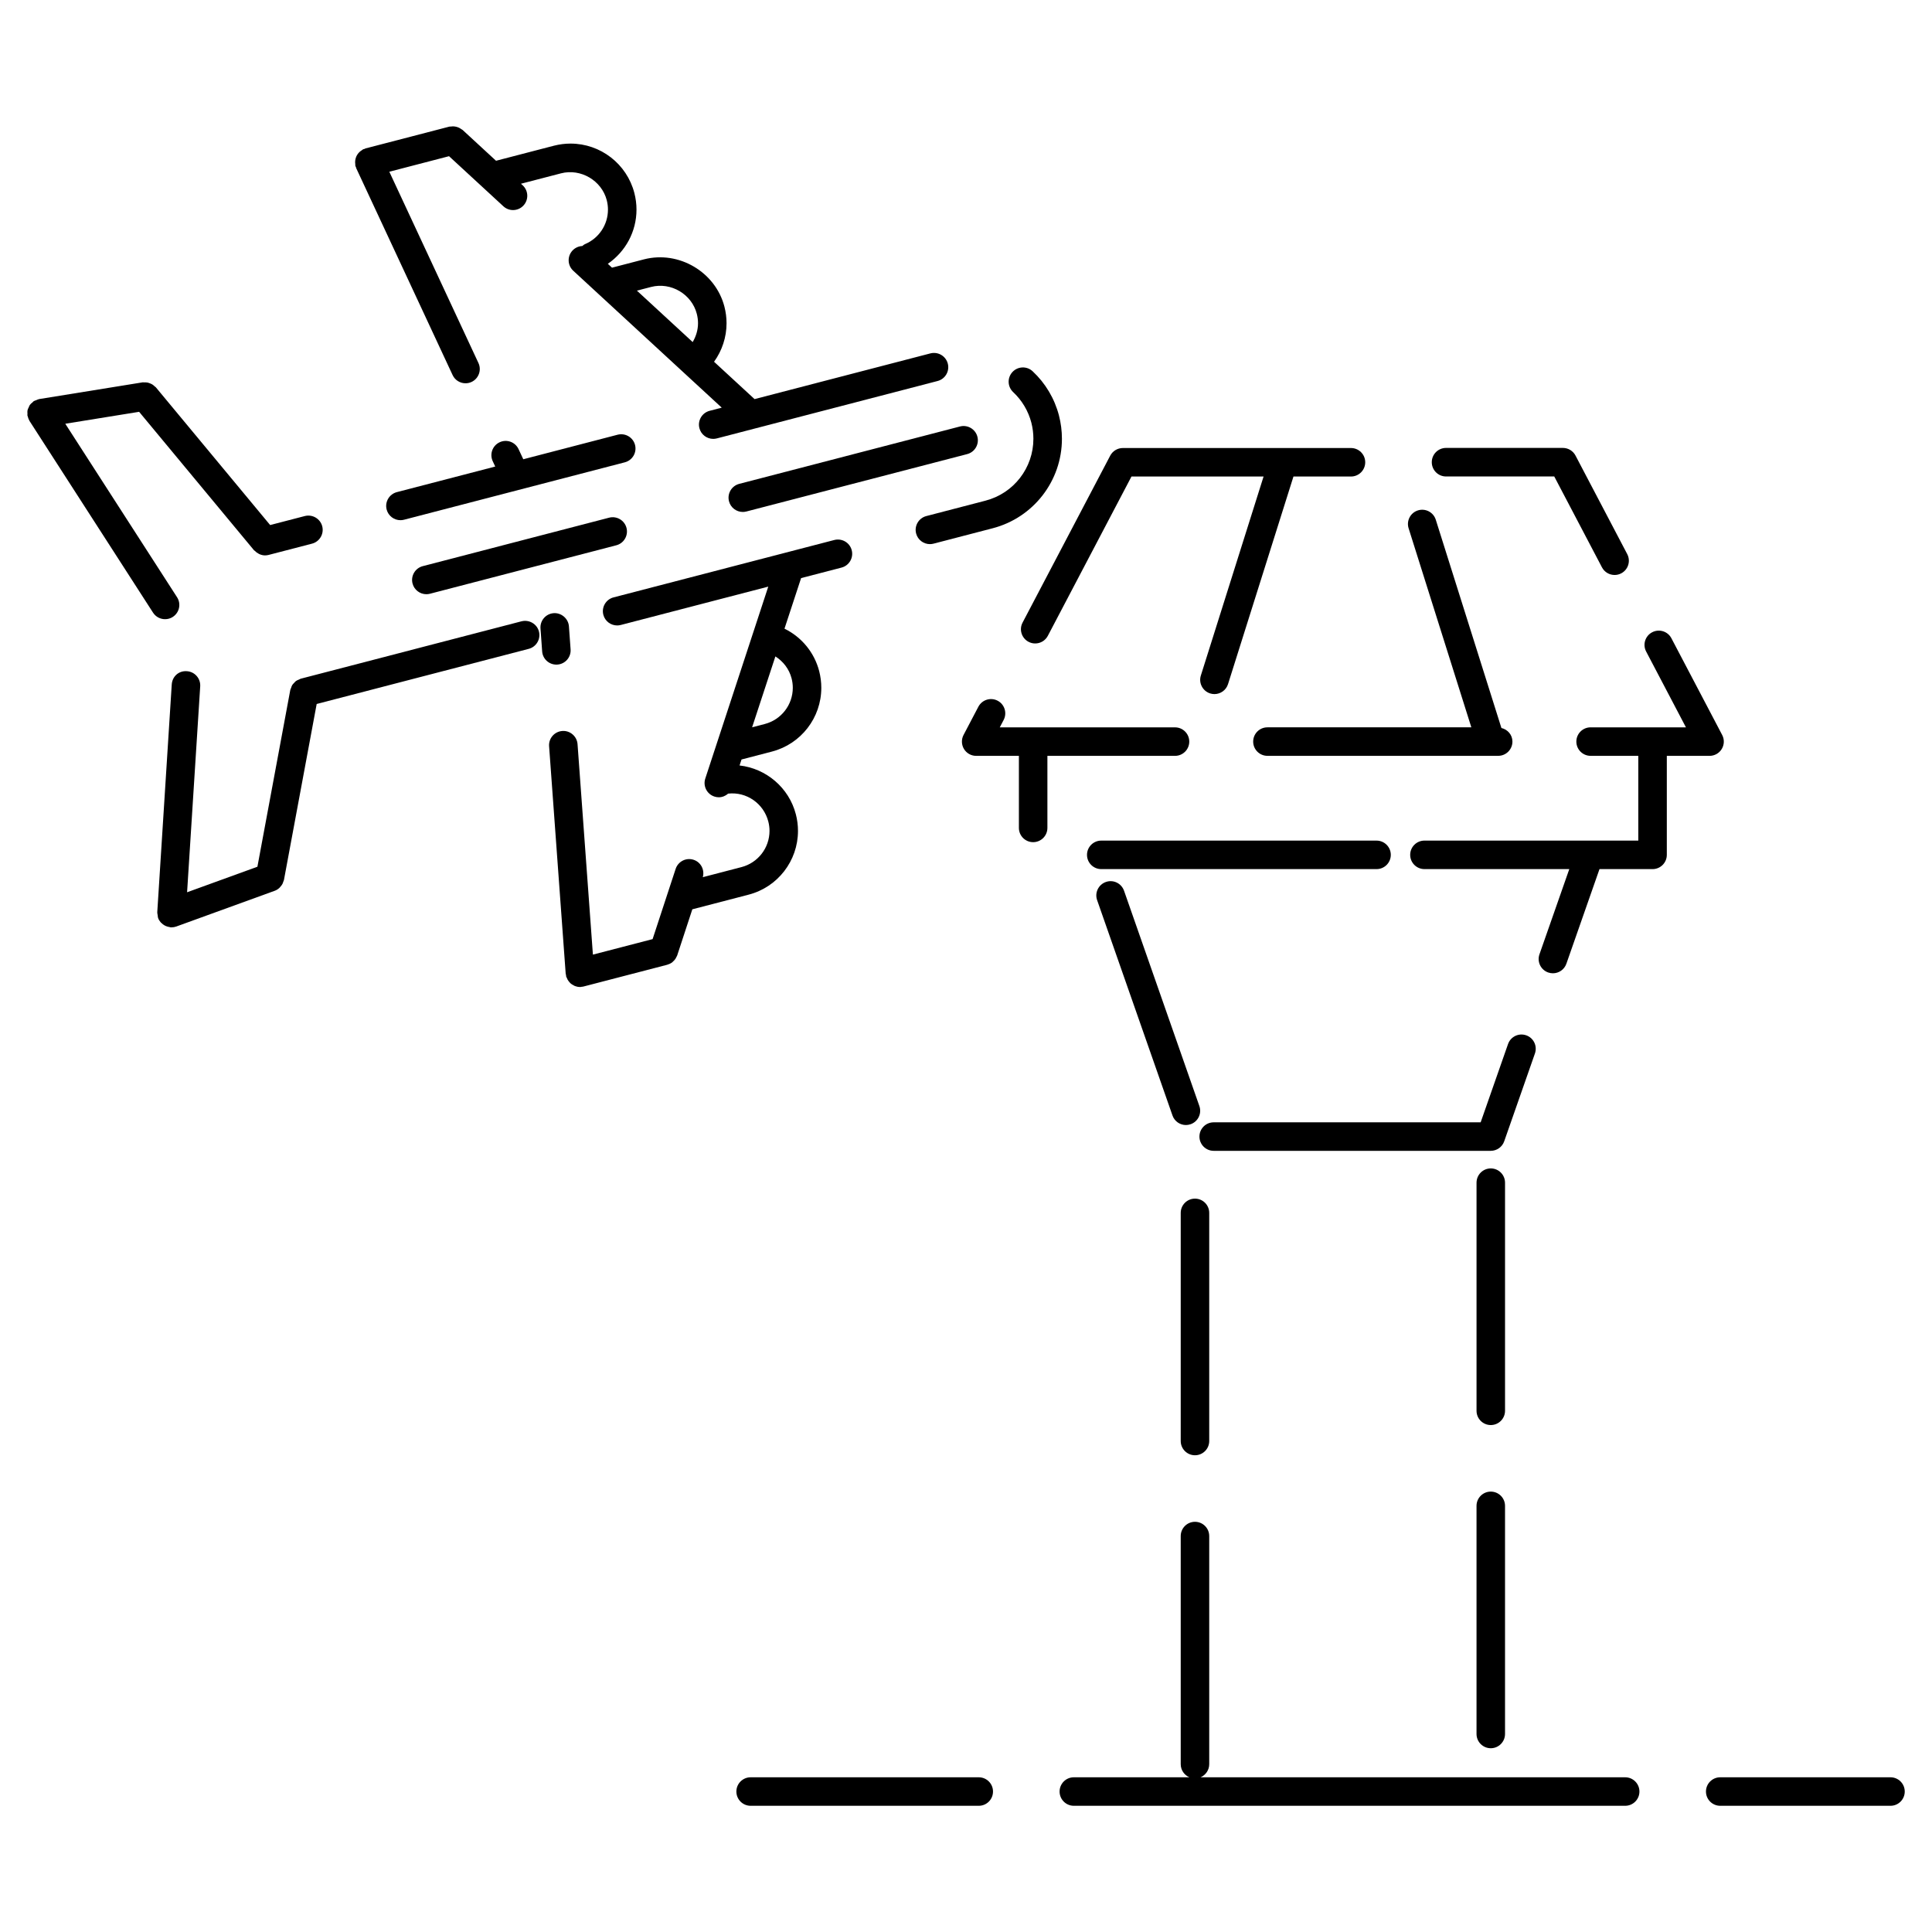 <?xml version="1.0" encoding="UTF-8"?>
<!-- Uploaded to: SVG Repo, www.svgrepo.com, Generator: SVG Repo Mixer Tools -->
<svg fill="#000000" width="800px" height="800px" version="1.1" viewBox="144 144 512 512" xmlns="http://www.w3.org/2000/svg">
 <g>
  <path d="m282.21 308.65-58.359 15.176c-0.004 0-0.012 0-0.016 0.004l-0.137 0.035c-0.168 0.039-0.289 0.152-0.438 0.211-0.289 0.117-0.574 0.215-0.828 0.402-0.191 0.141-0.328 0.328-0.488 0.5-0.172 0.18-0.359 0.344-0.492 0.559-0.152 0.242-0.227 0.52-0.316 0.789-0.059 0.176-0.168 0.316-0.203 0.504l-8.715 46.863-18.637 6.766 3.477-54.574c0.133-2.086-1.449-3.879-3.531-4.012-2.215-0.16-3.879 1.449-4.012 3.531l-3.836 60.34v0.02c-0.016 0.246 0.066 0.5 0.105 0.75 0.035 0.246 0.023 0.504 0.109 0.734v0.02c0.156 0.43 0.395 0.797 0.672 1.129 0.074 0.098 0.172 0.16 0.258 0.242 0.23 0.23 0.484 0.43 0.766 0.59 0.125 0.074 0.258 0.133 0.395 0.191 0.312 0.133 0.629 0.215 0.969 0.262 0.09 0.012 0.168 0.066 0.258 0.07 0.086 0.004 0.16 0.004 0.242 0.004 0.004 0 0.016-0.004 0.023-0.004 0.418 0 0.848-0.07 1.258-0.223l26.094-9.473c0.441-0.16 0.84-0.418 1.188-0.73 0.125-0.109 0.211-0.246 0.324-0.371 0.195-0.223 0.379-0.441 0.516-0.711 0.098-0.176 0.141-0.359 0.207-0.551 0.059-0.172 0.156-0.316 0.191-0.504l8.672-46.629 56.191-14.609c2.019-0.523 3.231-2.59 2.707-4.609-0.527-2.008-2.598-3.199-4.613-2.691z"/>
  <path d="m405.17 276.68-15.684 4.082c-2.019 0.523-3.231 2.59-2.707 4.609 0.441 1.699 1.977 2.828 3.656 2.828 0.316 0 0.637-0.039 0.953-0.121l15.68-4.082c10.809-2.812 18.355-12.559 18.355-23.711 0-2.074-0.266-4.152-0.789-6.184-1.176-4.5-3.582-8.543-6.973-11.707-1.523-1.426-3.914-1.344-5.34 0.18-1.426 1.527-1.344 3.914 0.18 5.34 2.336 2.188 4.004 4.988 4.816 8.09 0.363 1.406 0.543 2.84 0.543 4.277 0.004 7.715-5.215 14.461-12.691 16.398z"/>
  <path d="m312.29 261.91c-0.523-2.019-2.59-3.223-4.609-2.707l-25.004 6.504-1.25-2.676c-0.875-1.891-3.125-2.715-5.019-1.828-1.895 0.883-2.707 3.129-1.828 5.023l0.66 1.414-26.066 6.777c-2.019 0.527-3.234 2.59-2.711 4.609 0.445 1.703 1.98 2.828 3.656 2.828 0.316 0 0.637-0.039 0.953-0.121l58.512-15.215c2.023-0.527 3.231-2.59 2.707-4.609z"/>
  <path d="m323.47 397.18 4.004-12.203 14.922-3.883c7.699-2 13.078-8.953 13.078-16.902 0-1.48-0.191-2.973-0.57-4.414-1.832-7.047-7.856-12.113-14.914-12.922l0.52-1.582 8.07-2.102c7.699-2.004 13.074-8.957 13.074-16.902 0-1.48-0.191-2.961-0.562-4.414-1.301-5.004-4.695-9.039-9.195-11.25l4.402-13.402 10.711-2.785c2.019-0.523 3.231-2.59 2.707-4.609-0.527-2.016-2.578-3.219-4.609-2.707l-58.512 15.211c-2.019 0.523-3.231 2.59-2.707 4.609 0.441 1.699 1.977 2.828 3.656 2.828 0.316 0 0.637-0.039 0.953-0.121l39.102-10.168-16.695 50.867c-0.648 1.984 0.43 4.117 2.414 4.766 0.395 0.133 0.785 0.191 1.18 0.191 0.926 0 1.785-0.371 2.469-0.969 4.918-0.543 9.41 2.656 10.637 7.375 0.215 0.82 0.324 1.668 0.324 2.504 0 4.508-3.055 8.453-7.426 9.594l-10.254 2.672c0.543-1.934-0.504-3.977-2.43-4.606-1.977-0.656-4.117 0.43-4.766 2.414l-6.106 18.605-15.82 4.109-4.07-55.773c-0.152-2.086-1.996-3.656-4.047-3.492-2.082 0.152-3.648 1.965-3.492 4.047l4.398 60.297c0.012 0.121 0.07 0.223 0.098 0.344 0.016 0.109-0.012 0.223 0.016 0.332 0.035 0.145 0.125 0.262 0.18 0.398 0.066 0.172 0.137 0.336 0.227 0.504 0.137 0.238 0.297 0.438 0.473 0.641 0.117 0.125 0.215 0.258 0.348 0.367 0.215 0.188 0.465 0.316 0.715 0.453 0.137 0.074 0.258 0.16 0.406 0.215 0.406 0.152 0.84 0.246 1.285 0.246 0.004 0 0.012 0.004 0.016 0.004 0.09 0 0.188-0.004 0.277-0.016 0.051-0.004 0.09-0.035 0.141-0.039 0.176-0.02 0.352-0.02 0.527-0.07l22.203-5.773c0.031-0.012 0.055-0.035 0.09-0.039 0.434-0.125 0.84-0.316 1.211-0.59 0.086-0.066 0.141-0.145 0.223-0.215 0.25-0.223 0.484-0.469 0.672-0.762 0.09-0.137 0.152-0.281 0.223-0.43 0.07-0.16 0.176-0.285 0.227-0.453zm30.305-73.422c0.215 0.832 0.324 1.676 0.324 2.516 0 4.508-3.047 8.453-7.422 9.594l-3.359 0.875 6.168-18.785c2.066 1.316 3.644 3.324 4.289 5.801z"/>
  <path d="m291.72 320.12c2.082-0.152 3.648-1.961 3.492-4.047l-0.441-6.086c-0.152-2.082-2.039-3.637-4.039-3.492-2.086 0.152-3.648 1.961-3.496 4.047l0.441 6.086c0.145 1.988 1.805 3.5 3.762 3.5 0.098 0 0.191-0.004 0.281-0.008z"/>
  <path d="m238.15 187.53c0.02 0.141-0.016 0.277 0.02 0.418 0.035 0.137 0.117 0.242 0.168 0.371 0.035 0.086 0.023 0.184 0.07 0.27l25.535 54.805c0.641 1.375 2 2.18 3.426 2.18 0.535 0 1.078-0.109 1.594-0.352 1.891-0.883 2.711-3.129 1.828-5.023l-23.617-50.688 15.824-4.117 14.398 13.273c0.727 0.672 1.641 1.004 2.559 1.004 1.02 0 2.035-0.406 2.777-1.219 1.414-1.535 1.32-3.926-0.215-5.34l-0.457-0.418 10.629-2.762c5.234-1.344 10.75 1.918 12.102 7.106 0.215 0.832 0.324 1.672 0.324 2.508 0 3.996-2.383 7.586-6.074 9.148-0.289 0.121-0.5 0.324-0.734 0.504-0.957 0.047-1.898 0.449-2.606 1.211-1.414 1.531-1.32 3.926 0.215 5.34l39.352 36.285-3.211 0.836c-2.019 0.523-3.231 2.59-2.707 4.609 0.441 1.699 1.977 2.828 3.656 2.828 0.316 0 0.637-0.039 0.953-0.121l58.512-15.215c2.019-0.523 3.231-2.59 2.707-4.609-0.527-2.019-2.594-3.231-4.609-2.711l-46.602 12.117-10.734-9.898c2.125-2.953 3.309-6.519 3.309-10.207 0-1.477-0.191-2.957-0.562-4.398-2.363-9.141-12.035-14.922-21.312-12.535l-8.48 2.207-1.109-1.023c4.684-3.219 7.598-8.531 7.598-14.367 0-1.477-0.191-2.957-0.57-4.414-2.004-7.699-8.961-13.078-16.906-13.078-1.48 0-2.961 0.191-4.41 0.562l-15.34 3.988-8.852-8.16c-0.102-0.098-0.23-0.125-0.336-0.207-0.207-0.152-0.406-0.277-0.637-0.387-0.23-0.105-0.457-0.188-0.707-0.246-0.215-0.055-0.434-0.09-0.664-0.105-0.266-0.016-0.52 0-0.781 0.039-0.133 0.02-0.258-0.016-0.387 0.02l-22.207 5.773c-0.117 0.031-0.207 0.109-0.316 0.152-0.105 0.039-0.223 0.031-0.328 0.082-0.125 0.059-0.211 0.172-0.328 0.242-0.223 0.137-0.422 0.277-0.613 0.453-0.18 0.168-0.328 0.336-0.469 0.527-0.141 0.195-0.262 0.395-0.367 0.613-0.098 0.223-0.176 0.441-0.234 0.676s-0.094 0.461-0.109 0.703c-0.016 0.25 0.004 0.492 0.039 0.75zm78.41 32.512c5.266-1.352 10.758 1.926 12.098 7.117 0.215 0.828 0.324 1.668 0.324 2.504 0 1.777-0.527 3.477-1.414 4.988l-14.781-13.629z"/>
  <path d="m189.79 307.49c1.754-1.129 2.262-3.465 1.129-5.223l-29.617-45.969 19.566-3.164 30.441 36.684c0.059 0.07 0.145 0.098 0.211 0.16 0.273 0.281 0.57 0.516 0.91 0.699 0.121 0.07 0.238 0.141 0.363 0.195 0.449 0.188 0.922 0.312 1.422 0.312h0.016c0.309 0 0.621-0.039 0.934-0.117l11.516-2.992c2.019-0.523 3.234-2.59 2.711-4.609-0.523-2.019-2.606-3.223-4.609-2.711l-9.195 2.387-30.285-36.496c-0.102-0.121-0.238-0.176-0.348-0.281-0.195-0.188-0.383-0.352-0.609-0.492-0.211-0.125-0.418-0.211-0.645-0.297-0.223-0.086-0.434-0.156-0.676-0.203-0.266-0.047-0.527-0.039-0.801-0.031-0.145 0.004-0.289-0.039-0.434-0.016l-27.402 4.43c-0.004 0-0.012 0.004-0.016 0.004-0.277 0.047-0.535 0.191-0.801 0.301-0.203 0.086-0.43 0.125-0.609 0.242-0.004 0-0.016 0-0.02 0.004-0.121 0.082-0.191 0.203-0.297 0.293-0.273 0.215-0.539 0.434-0.742 0.719-0.141 0.203-0.207 0.434-0.309 0.66-0.102 0.223-0.227 0.422-0.281 0.664-0.082 0.344-0.059 0.699-0.039 1.059 0.004 0.133-0.035 0.258-0.016 0.387 0 0.004 0.004 0.012 0.004 0.016 0.016 0.105 0.082 0.207 0.105 0.309 0.098 0.367 0.211 0.727 0.406 1.039 0.016 0.023 0.016 0.055 0.031 0.082l32.746 50.82c0.727 1.125 1.941 1.734 3.18 1.734 0.719 0.008 1.43-0.188 2.059-0.598z"/>
  <path d="m305.42 281.19-49.383 12.844c-2.019 0.523-3.231 2.59-2.707 4.609 0.441 1.699 1.977 2.828 3.656 2.828 0.316 0 0.637-0.039 0.953-0.121l49.383-12.844c2.019-0.523 3.231-2.59 2.707-4.609-0.527-2.019-2.598-3.227-4.609-2.707z"/>
  <path d="m337.19 276.84c0.441 1.703 1.977 2.832 3.656 2.832 0.316 0 0.637-0.039 0.953-0.121l58.512-15.211c2.019-0.523 3.234-2.59 2.711-4.609-0.527-2.019-2.594-3.234-4.609-2.711l-58.512 15.207c-2.019 0.531-3.234 2.59-2.711 4.613z"/>
  <path d="m460.68 529.66c2.086 0 3.777-1.691 3.777-3.777v-60.457c0-2.086-1.691-3.777-3.777-3.777-2.086 0-3.777 1.691-3.777 3.777v60.457c0 2.082 1.691 3.777 3.777 3.777z"/>
  <path d="m539.07 539.29c-2.086 0-3.777 1.691-3.777 3.777v60.457c0 2.086 1.691 3.777 3.777 3.777 2.086 0 3.777-1.691 3.777-3.777v-60.457c0-2.086-1.688-3.777-3.777-3.777z"/>
  <path d="m542.85 457.42c0-2.086-1.691-3.777-3.777-3.777-2.086 0-3.777 1.691-3.777 3.777v60.457c0 2.086 1.691 3.777 3.777 3.777 2.086 0 3.777-1.691 3.777-3.777z"/>
  <path d="m508.8 366.77h-72.957c-2.086 0-3.777 1.691-3.777 3.777 0 2.086 1.691 3.777 3.777 3.777h72.957c2.086 0 3.777-1.691 3.777-3.777 0.004-2.082-1.691-3.777-3.777-3.777z"/>
  <path d="m459.53 441.93c1.969-0.691 3.008-2.84 2.316-4.816l-19.965-57.062c-0.695-1.969-2.852-3.019-4.816-2.316-1.969 0.691-3.008 2.848-2.316 4.816l19.973 57.066c0.543 1.559 2.004 2.527 3.566 2.527 0.406-0.004 0.832-0.07 1.242-0.215z"/>
  <path d="m548.46 418.37c-1.977-0.691-4.125 0.348-4.816 2.316l-7.254 20.742h-70.75c-2.086 0-3.777 1.691-3.777 3.777s1.691 3.777 3.777 3.777h73.426c1.602 0 3.039-1.012 3.566-2.527l8.141-23.27c0.691-1.977-0.348-4.133-2.312-4.816z"/>
  <path d="m527.21 270.27h28.684l12.645 24.086c0.676 1.285 1.988 2.019 3.352 2.019 0.59 0 1.188-0.137 1.754-0.434 1.848-0.969 2.559-3.254 1.586-5.106l-13.707-26.113c-0.656-1.246-1.945-2.019-3.344-2.019h-30.965c-2.086 0-3.777 1.691-3.777 3.777-0.004 2.09 1.688 3.789 3.773 3.789z"/>
  <path d="m597.05 344.31c1.324 0 2.551-0.691 3.234-1.824 0.684-1.133 0.73-2.539 0.109-3.715l-13.453-25.625c-0.961-1.844-3.246-2.562-5.106-1.586-1.848 0.969-2.559 3.254-1.586 5.106l10.543 20.086h-25.266c-2.086 0-3.777 1.691-3.777 3.777s1.691 3.777 3.777 3.777h12.641v22.461h-56.676c-2.086 0-3.777 1.691-3.777 3.777s1.691 3.777 3.777 3.777h38.387l-7.906 22.582c-0.691 1.969 0.348 4.125 2.316 4.816 0.414 0.145 0.836 0.211 1.25 0.211 1.562 0 3.023-0.973 3.566-2.527l8.777-25.078h14.066c2.086 0 3.777-1.691 3.777-3.777v-26.238z"/>
  <path d="m416.58 314.09c0.559 0.297 1.16 0.434 1.754 0.434 1.367 0 2.676-0.734 3.352-2.019l22.168-42.223h35.008l-16.625 52.742c-0.629 1.988 0.48 4.109 2.465 4.742 0.379 0.117 0.762 0.176 1.137 0.176 1.602 0 3.094-1.031 3.602-2.641l17.34-55.016h15.242c2.086 0 3.777-1.691 3.777-3.777 0-2.086-1.691-3.777-3.777-3.777h-60.457c-1.402 0-2.691 0.781-3.344 2.019l-23.23 44.25c-0.969 1.836-0.258 4.117 1.59 5.09z"/>
  <path d="m455.39 344.31c2.086 0 3.777-1.691 3.777-3.777 0-2.086-1.691-3.777-3.777-3.777h-46.441l1.023-1.953c0.969-1.848 0.262-4.133-1.586-5.106-1.848-0.973-4.133-0.258-5.106 1.586l-3.93 7.488c-0.613 1.168-0.574 2.578 0.109 3.715 0.684 1.133 1.91 1.824 3.234 1.824h11.324v19.094c0 2.086 1.691 3.777 3.777 3.777 2.086 0 3.777-1.691 3.777-3.777v-19.094h33.117l0.699-0.004z"/>
  <path d="m533.92 336.75h-54.039c-2.086 0-3.777 1.691-3.777 3.777s1.691 3.777 3.777 3.777h61.152c2.086 0 3.777-1.691 3.777-3.777 0-1.785-1.258-3.203-2.918-3.602l-17.395-55.195c-0.625-1.984-2.734-3.094-4.734-2.469-1.988 0.629-3.094 2.75-2.465 4.742z"/>
  <path d="m574.68 615h-112.52c1.352-0.574 2.297-1.914 2.297-3.473v-60.457c0-2.086-1.691-3.777-3.777-3.777-2.086 0-3.777 1.691-3.777 3.777v60.457c0 1.562 0.945 2.898 2.297 3.473h-30.621c-2.086 0-3.777 1.691-3.777 3.777s1.691 3.777 3.777 3.777h146.11c2.086 0 3.777-1.691 3.777-3.777s-1.691-3.777-3.777-3.777z"/>
  <path d="m645 615h-45.125c-2.086 0-3.777 1.691-3.777 3.777s1.691 3.777 3.777 3.777h45.125c2.086 0 3.777-1.691 3.777-3.777s-1.691-3.777-3.777-3.777z"/>
  <path d="m403.38 615h-60.457c-2.086 0-3.777 1.691-3.777 3.777s1.691 3.777 3.777 3.777h60.457c2.086 0 3.777-1.691 3.777-3.777 0.004-2.086-1.691-3.777-3.777-3.777z"/>
 </g>
</svg>